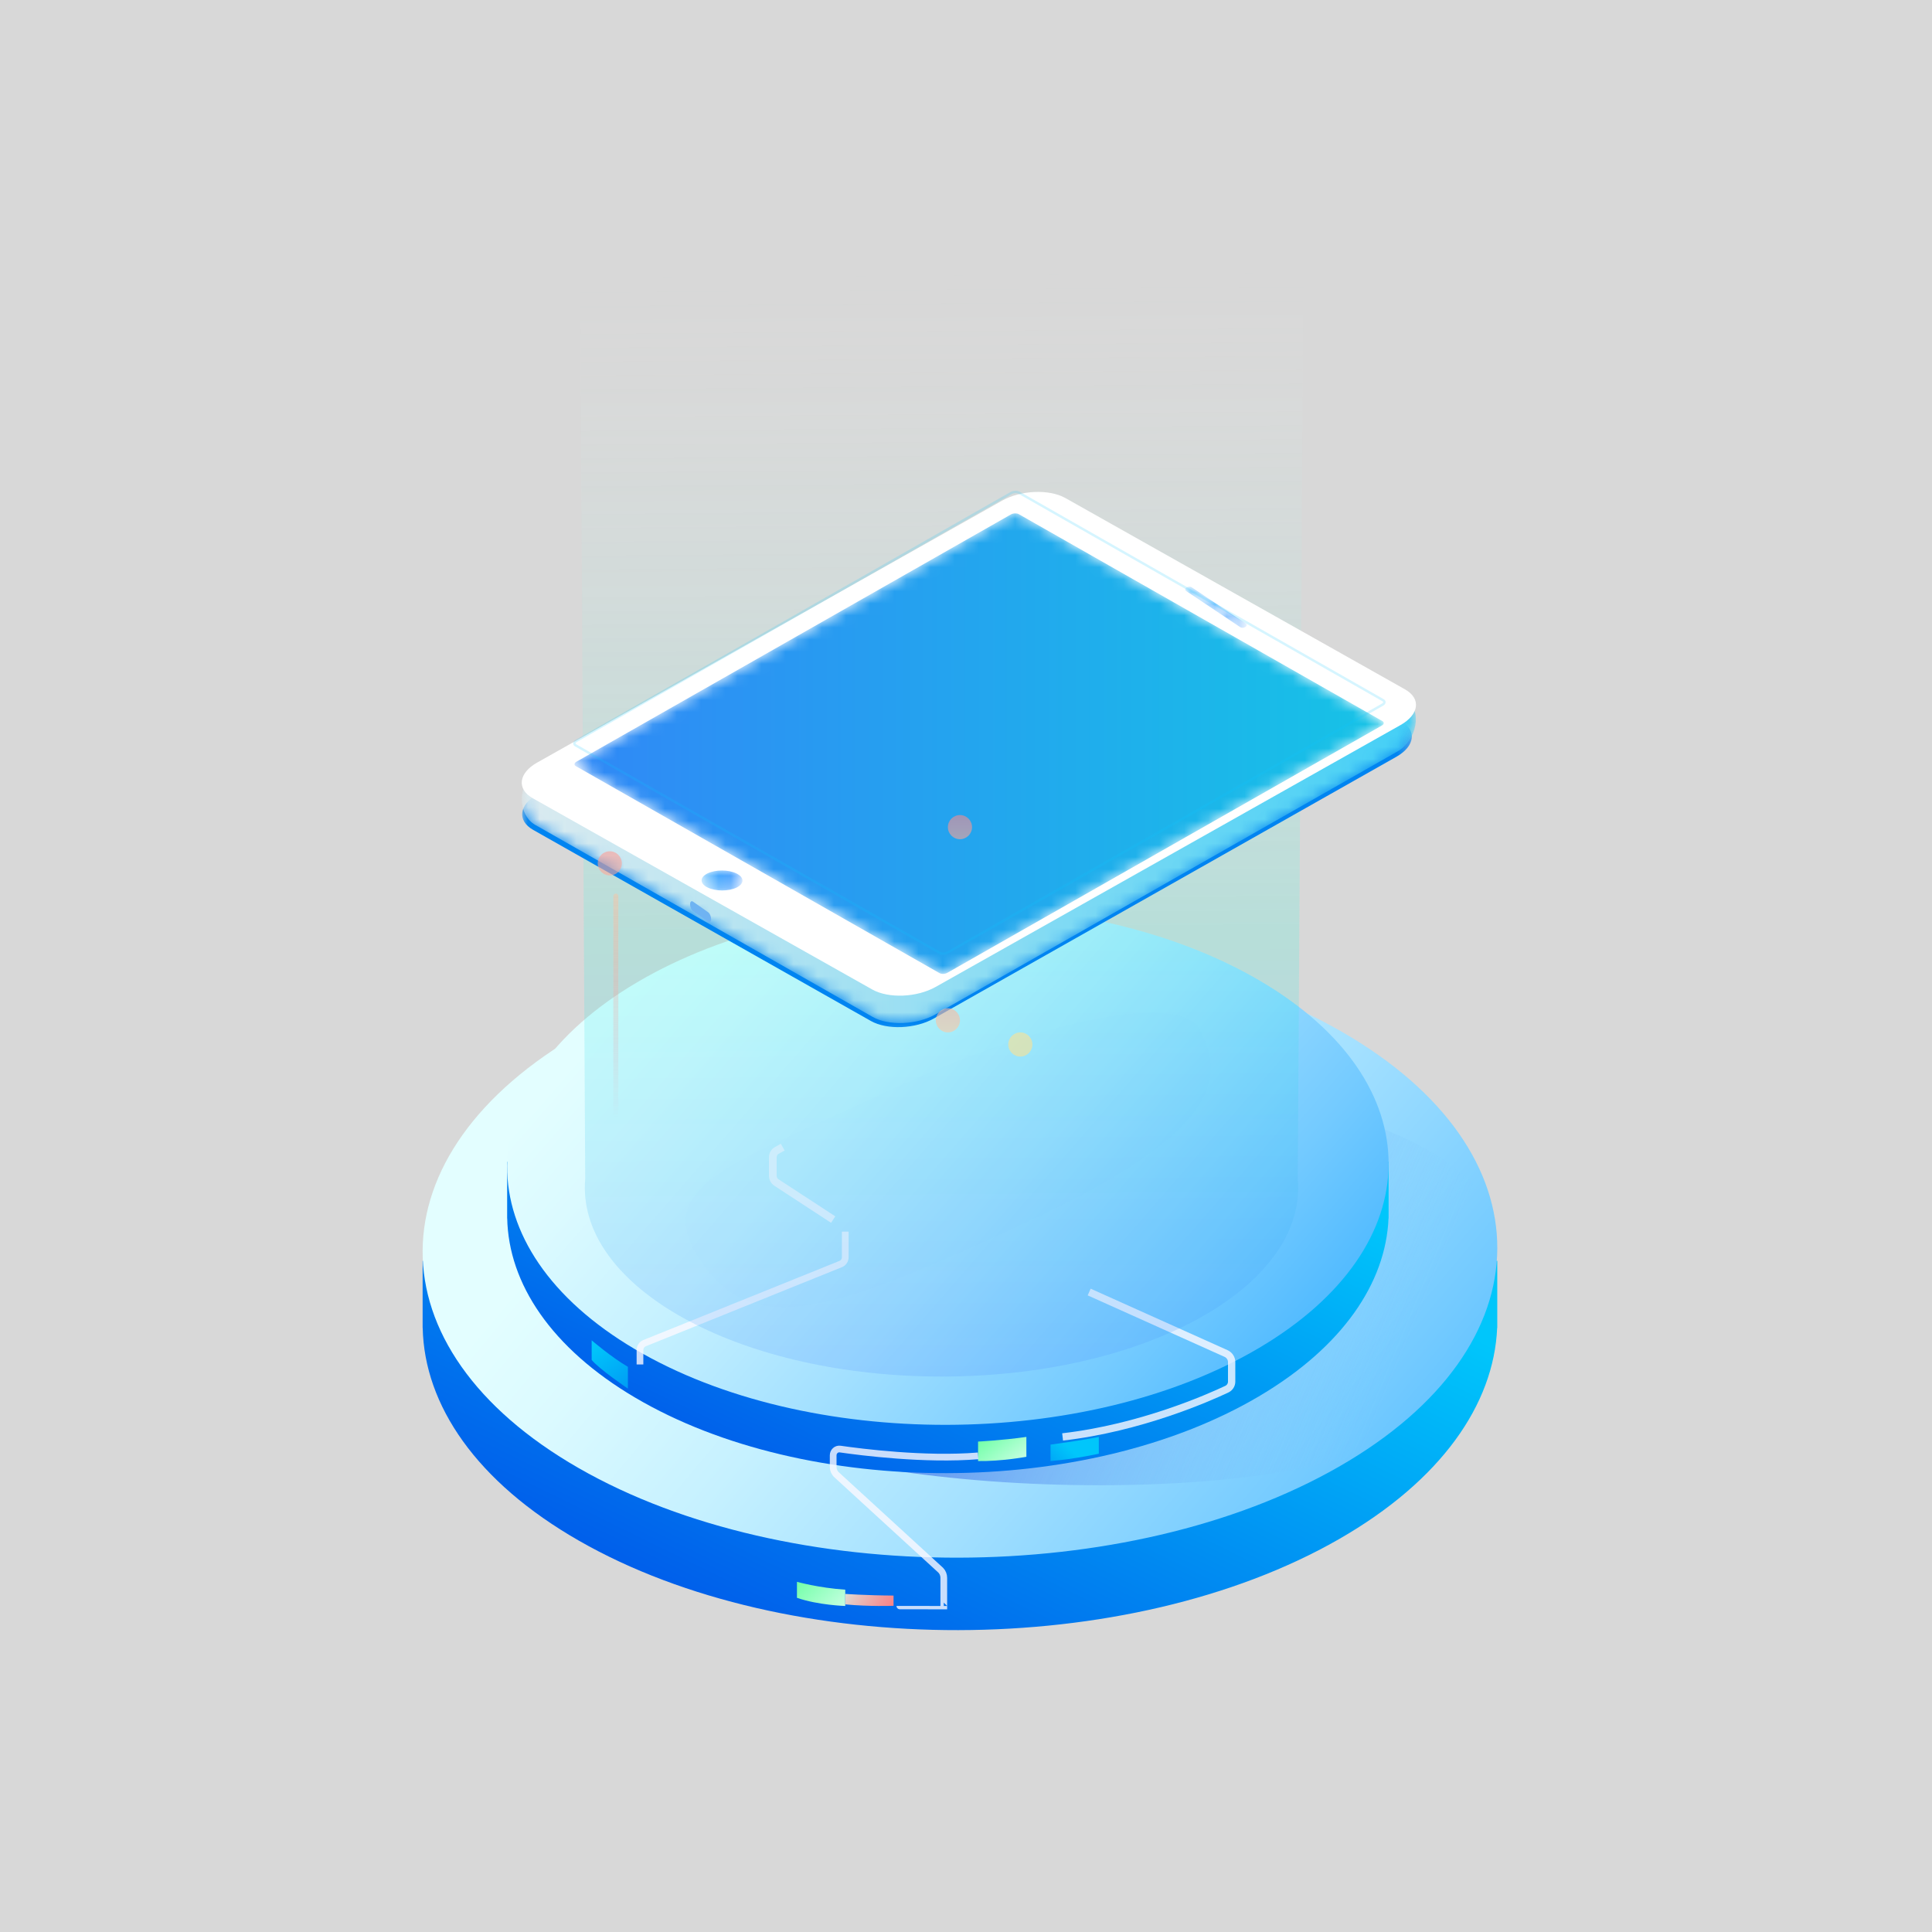 <?xml version="1.0" encoding="UTF-8"?>
<svg width="160px" height="160px" viewBox="0 0 160 160" version="1.1" xmlns="http://www.w3.org/2000/svg" xmlns:xlink="http://www.w3.org/1999/xlink">
    <title>平板</title>
    <defs>
        <rect id="path-1" x="0" y="0" width="160" height="160"></rect>
        <linearGradient x1="67.012%" y1="27.588%" x2="18.718%" y2="89.387%" id="linearGradient-3">
            <stop stop-color="#00C6FB" offset="0.54%"></stop>
            <stop stop-color="#005BEA" offset="100%"></stop>
        </linearGradient>
        <linearGradient x1="128.795%" y1="87.895%" x2="21.336%" y2="36.215%" id="linearGradient-4">
            <stop stop-color="#0396FF" offset="0%"></stop>
            <stop stop-color="#36AEFF" offset="16.66%"></stop>
            <stop stop-color="#73CAFF" offset="38.53%"></stop>
            <stop stop-color="#A3E0FF" offset="58.59%"></stop>
            <stop stop-color="#C6F1FF" offset="76.16%"></stop>
            <stop stop-color="#DBFAFF" offset="90.57%"></stop>
            <stop stop-color="#E3FEFF" offset="100%"></stop>
        </linearGradient>
        <linearGradient x1="15.903%" y1="43.705%" x2="89.363%" y2="56.149%" id="linearGradient-5">
            <stop stop-color="#001FD4" offset="0%"></stop>
            <stop stop-color="#86D3FF" stop-opacity="0" offset="100%"></stop>
        </linearGradient>
        <linearGradient x1="67.012%" y1="26.318%" x2="18.718%" y2="91.618%" id="linearGradient-6">
            <stop stop-color="#00C6FB" offset="0.54%"></stop>
            <stop stop-color="#005BEA" offset="100%"></stop>
        </linearGradient>
        <linearGradient x1="119.39%" y1="85.262%" x2="11.931%" y2="30.654%" id="linearGradient-7">
            <stop stop-color="#0396FF" offset="0%"></stop>
            <stop stop-color="#36AEFF" offset="16.66%"></stop>
            <stop stop-color="#73CAFF" offset="38.53%"></stop>
            <stop stop-color="#A3E0FF" offset="58.59%"></stop>
            <stop stop-color="#C6F1FF" offset="76.16%"></stop>
            <stop stop-color="#DBFAFF" offset="90.57%"></stop>
            <stop stop-color="#E3FEFF" offset="100%"></stop>
        </linearGradient>
        <linearGradient x1="-35.051%" y1="-7.412%" x2="141.186%" y2="111.531%" id="linearGradient-8">
            <stop stop-color="#55FF94" offset="0.63%"></stop>
            <stop stop-color="#E9FFF9" offset="100%"></stop>
        </linearGradient>
        <linearGradient x1="43.85%" y1="53.398%" x2="-139.277%" y2="149.697%" id="linearGradient-9">
            <stop stop-color="#00C6FB" offset="0.54%"></stop>
            <stop stop-color="#005BEA" offset="100%"></stop>
        </linearGradient>
        <linearGradient x1="26.258%" y1="0.682%" x2="164.99%" y2="275.519%" id="linearGradient-10">
            <stop stop-color="#00C6FB" offset="0.54%"></stop>
            <stop stop-color="#005BEA" offset="100%"></stop>
        </linearGradient>
        <linearGradient x1="-51.552%" y1="-6.375%" x2="158.82%" y2="110.08%" id="linearGradient-11">
            <stop stop-color="#55FF94" offset="0.63%"></stop>
            <stop stop-color="#E9FFF9" offset="100%"></stop>
        </linearGradient>
        <linearGradient x1="-43.987%" y1="33.345%" x2="150.018%" y2="67.765%" id="linearGradient-12">
            <stop stop-color="#D4FFF1" offset="0%"></stop>
            <stop stop-color="#E5C6C0" offset="31.87%"></stop>
            <stop stop-color="#F39496" offset="63.12%"></stop>
            <stop stop-color="#FC757C" offset="86.75%"></stop>
            <stop stop-color="#FF6A72" offset="100%"></stop>
        </linearGradient>
        <linearGradient x1="50.415%" y1="102.625%" x2="49.967%" y2="8.695%" id="linearGradient-13">
            <stop stop-color="#4C83FF" offset="0%"></stop>
            <stop stop-color="#2AFADF" offset="41.04%"></stop>
            <stop stop-color="#FFFFFF" stop-opacity="0" offset="100%"></stop>
        </linearGradient>
        <filter x="-13.1%" y="-40.7%" width="126.3%" height="181.4%" filterUnits="objectBoundingBox" id="filter-14">
            <feGaussianBlur stdDeviation="2" in="SourceGraphic"></feGaussianBlur>
        </filter>
        <polygon id="path-15" points="0.036 0.03 73.714 0.03 73.714 41.719 0.036 41.719"></polygon>
        <path d="M39.748,0.815 L1.138,20.756 C-0.498,21.688 -0.243,24.194 1.096,24.956 L1.096,24.956 L29.056,40.868 C30.394,41.63 32.732,41.534 34.278,40.654 L34.278,40.654 L72.555,18.871 C74.101,17.991 74.619,15.456 73.281,14.694 L73.281,14.694 L44.97,0.601 C44.364,0.256 43.552,0.087 42.702,0.087 L42.702,0.087 C41.676,0.087 40.593,0.333 39.748,0.815" id="path-17"></path>
        <linearGradient x1="-2.42528263e-05%" y1="50%" x2="100%" y2="50%" id="linearGradient-19">
            <stop stop-color="#DDEBF0" offset="0%"></stop>
            <stop stop-color="#42CFF6" offset="100%"></stop>
        </linearGradient>
        <path d="M36.156,0.126 L0.17,20.606 C-0.02,20.715 -0.041,20.879 0.124,20.972 L0.124,20.972 L30.245,38.115 C30.41,38.208 30.698,38.197 30.888,38.088 L30.888,38.088 L66.875,17.608 C67.065,17.5 67.086,17.336 66.921,17.242 L66.921,17.242 L36.8,0.1 C36.725,0.057 36.625,0.037 36.52,0.037 L36.52,0.037 C36.394,0.037 36.26,0.067 36.156,0.126" id="path-20"></path>
        <linearGradient x1="-4.51555554e-05%" y1="50%" x2="100%" y2="50%" id="linearGradient-22">
            <stop stop-color="#3088F6" offset="0%"></stop>
            <stop stop-color="#16C3E6" offset="100%"></stop>
        </linearGradient>
        <path d="M0.161,0.096 C0.035,0.181 0.021,0.308 0.13,0.381 L0.13,0.381 L4.617,3.382 C4.726,3.454 4.916,3.445 5.042,3.361 L5.042,3.361 C5.168,3.277 5.182,3.149 5.073,3.077 L5.073,3.077 L0.587,0.076 C0.537,0.043 0.471,0.027 0.402,0.027 L0.402,0.027 C0.318,0.027 0.23,0.05 0.161,0.096" id="path-23"></path>
        <linearGradient x1="-0%" y1="50%" x2="99.999%" y2="50%" id="linearGradient-25">
            <stop stop-color="#3DB1FD" offset="0%"></stop>
            <stop stop-color="#1A80FF" offset="100%"></stop>
        </linearGradient>
        <path d="M0.576,0.304 C-0.083,0.626 -0.08,1.149 0.583,1.473 L0.583,1.473 C1.247,1.797 2.319,1.799 2.978,1.477 L2.978,1.477 C3.637,1.155 3.633,0.632 2.97,0.308 L2.97,0.308 C2.637,0.145 2.201,0.064 1.766,0.064 L1.766,0.064 C1.335,0.064 0.904,0.144 0.576,0.304" id="path-26"></path>
        <linearGradient x1="-0%" y1="49.999%" x2="100%" y2="49.999%" id="linearGradient-28">
            <stop stop-color="#3DB1FD" offset="0%"></stop>
            <stop stop-color="#1A80FF" offset="100%"></stop>
        </linearGradient>
        <path d="M36.156,0.099 L0.17,20.579 C-0.02,20.687 -0.041,20.851 0.124,20.945 L0.124,20.945 L30.245,38.087 C30.41,38.181 30.698,38.169 30.888,38.061 L30.888,38.061 L66.875,17.581 C67.065,17.472 67.086,17.309 66.921,17.215 L66.921,17.215 L36.8,0.072 C36.725,0.03 36.625,0.009 36.52,0.009 L36.52,0.009 C36.394,0.009 36.26,0.039 36.156,0.099" id="path-29"></path>
        <linearGradient x1="50.008%" y1="-329.322%" x2="50.008%" y2="170.985%" id="linearGradient-31">
            <stop stop-color="#FB6583" offset="0.54%"></stop>
            <stop stop-color="#FC7688" offset="13.02%"></stop>
            <stop stop-color="#FDA797" offset="52.77%"></stop>
            <stop stop-color="#FFC6A0" offset="83.02%"></stop>
            <stop stop-color="#FFD1A3" offset="100%"></stop>
        </linearGradient>
        <linearGradient x1="50.002%" y1="-132.089%" x2="50.002%" y2="319.018%" id="linearGradient-32">
            <stop stop-color="#FB6583" offset="0.54%"></stop>
            <stop stop-color="#FC7688" offset="13.02%"></stop>
            <stop stop-color="#FDA797" offset="52.77%"></stop>
            <stop stop-color="#FFC6A0" offset="83.02%"></stop>
            <stop stop-color="#FFD1A3" offset="100%"></stop>
        </linearGradient>
        <linearGradient x1="49.996%" y1="-393.745%" x2="49.996%" y2="537.35%" id="linearGradient-33">
            <stop stop-color="#FB6583" offset="0.54%"></stop>
            <stop stop-color="#FC7688" offset="13.02%"></stop>
            <stop stop-color="#FDA797" offset="52.77%"></stop>
            <stop stop-color="#FFC6A0" offset="83.02%"></stop>
            <stop stop-color="#FFD1A3" offset="100%"></stop>
        </linearGradient>
        <linearGradient x1="50%" y1="-1.122%" x2="50%" y2="101.122%" id="linearGradient-34">
            <stop stop-color="#FFED94" offset="0%"></stop>
            <stop stop-color="#FFED94" stop-opacity="0" offset="100%"></stop>
        </linearGradient>
        <linearGradient x1="49.978%" y1="98.629%" x2="49.978%" y2="-26.281%" id="linearGradient-35">
            <stop stop-color="#FB6583" stop-opacity="0" offset="0.54%"></stop>
            <stop stop-color="#FC7688" stop-opacity="0.126" offset="13.02%"></stop>
            <stop stop-color="#FDA797" stop-opacity="0.525" offset="52.77%"></stop>
            <stop stop-color="#FFC6A0" stop-opacity="0.829" offset="83.02%"></stop>
            <stop stop-color="#FFD1A3" offset="100%"></stop>
        </linearGradient>
        <linearGradient x1="49.97%" y1="50%" x2="49.97%" y2="50%" id="linearGradient-36">
            <stop stop-color="#8BE1C6" offset="0.54%"></stop>
            <stop stop-color="#2484C6" stop-opacity="0" offset="100%"></stop>
        </linearGradient>
        <linearGradient x1="49.98%" y1="-0.558%" x2="49.98%" y2="100.558%" id="linearGradient-37">
            <stop stop-color="#FFFFFF" offset="0%"></stop>
            <stop stop-color="#F769B7" stop-opacity="0" offset="100%"></stop>
        </linearGradient>
        <linearGradient x1="50.04%" y1="-1.677%" x2="50.04%" y2="101.676%" id="linearGradient-38">
            <stop stop-color="#D8F6FB" offset="0%"></stop>
            <stop stop-color="#D8F6FB" stop-opacity="0" offset="100%"></stop>
        </linearGradient>
    </defs>
    <g id="页面-1" stroke="none" stroke-width="1" fill="none" fill-rule="evenodd">
        <g id="传感器件-切图" transform="translate(-1145, -262)">
            <g id="平板" transform="translate(1145, 262)">
                <mask id="mask-2" fill="white">
                    <use xlink:href="#path-1"></use>
                </mask>
                <use id="蒙版" fill="#D8D8D8" opacity="0" xlink:href="#path-1"></use>
                <g id="编组-2" mask="url(#mask-2)">
                    <g transform="translate(35, 13)">
                        <path d="M88.997,96.635 C89.001,96.441 89,96.247 88.997,96.053 L88.997,91.417 L88.167,91.417 C86.534,86.647 82.504,82.101 76.067,78.412 C58.743,68.485 30.566,68.536 13.133,78.525 C6.727,82.196 2.666,86.698 0.947,91.417 L0,91.417 L0,96.575 C0,96.579 0,96.583 0,96.588 L0,96.971 L0.006,96.971 C0.141,103.366 4.447,109.723 12.936,114.588 C30.26,124.515 58.437,124.464 75.87,114.475 C84.342,109.62 88.716,103.313 88.989,96.971 L88.997,96.971 L88.997,96.635 L88.997,96.635 Z" id="Path" stroke="none" fill="url(#linearGradient-3)" fill-rule="evenodd"></path>
                        <path d="M76.065,72.412 C93.388,82.34 93.3,98.485 75.868,108.475 C58.435,118.464 30.259,118.515 12.935,108.588 C-4.388,98.66 -4.3,82.515 13.132,72.525 C30.565,62.536 58.741,62.485 76.065,72.412 Z" id="Path" stroke="none" fill="url(#linearGradient-4)" fill-rule="evenodd"></path>
                        <path d="M91,93.858 C91,102.97 80.863,110 56.007,110 C31.15,110 11,102.613 11,93.5 C11,84.387 31.15,77 56.007,77 C80.863,77 91,84.745 91,93.858 Z" id="Path" stroke="none" fill="url(#linearGradient-5)" fill-rule="evenodd"></path>
                        <path d="M79.998,87.614 C80.001,87.45 80.001,87.286 79.998,87.123 L79.998,83.214 L79.317,83.214 C77.977,79.193 74.671,75.359 69.392,72.25 C55.182,63.88 32.071,63.922 17.771,72.345 C12.517,75.44 9.187,79.235 7.777,83.214 L7,83.214 L7,87.563 C7,87.567 7,87.57 7,87.574 L7,87.897 L7.005,87.897 C7.116,93.289 10.647,98.649 17.61,102.75 C31.82,111.12 54.931,111.078 69.231,102.655 C76.179,98.562 79.767,93.244 79.991,87.897 L79.998,87.897 L79.998,87.614 L79.998,87.614 Z" id="Path" stroke="none" fill="url(#linearGradient-6)" fill-rule="evenodd"></path>
                        <path d="M69.39,68.25 C83.599,76.619 83.527,90.233 69.228,98.655 C54.93,107.078 31.819,107.12 17.61,98.75 C3.401,90.38 3.473,76.767 17.772,68.345 C32.07,59.922 55.181,59.88 69.39,68.25 Z" id="Path" stroke="none" fill="url(#linearGradient-7)" fill-rule="evenodd"></path>
                        <path d="M55.201,94 L66.534,99.091 C66.818,99.219 67,99.498 67,99.805 L67,101.419 C67,101.686 66.845,101.93 66.6,102.046 C65.082,102.763 59.445,105.259 53,106" id="Path" stroke="#FBF8FF" stroke-width="0.607" fill="none" opacity="0.8"></path>
                        <path d="M46,106.384 C46,106.384 47.883,106.296 50,106 L50,107.645 C50,107.645 47.93,108.03 46,107.998 L46,106.384 Z" id="Path" stroke="none" fill="url(#linearGradient-8)" fill-rule="evenodd"></path>
                        <path d="M52,106.637 C52,106.637 54.479,106.307 56,106 L56,107.389 C56,107.389 54,107.837 52,108 L52,106.637 Z" id="Path" stroke="none" fill="url(#linearGradient-9)" fill-rule="evenodd"></path>
                        <path d="M34,88 L29.294,84.926 C29.112,84.807 29,84.587 29,84.35 L29,82.855 C29,82.613 29.122,82.391 29.315,82.283 L29.82,82" id="Path" stroke="#FBF8FF" stroke-width="0.639" fill="none" opacity="0.8"></path>
                        <path d="M35,89 L35,91.122 C35,91.369 34.852,91.59 34.626,91.681 L18.382,98.233 C18.151,98.326 18,98.553 18,98.805 L18,100" id="Path" stroke="#FBF8FF" stroke-width="0.556" fill="none" opacity="0.8"></path>
                        <path d="M14,98 C14,98 15.57,99.354 17,100.195 L17,102 C17,102 14.593,100.366 14,99.622 L14,98 Z" id="Path" stroke="none" fill="url(#linearGradient-10)" fill-rule="evenodd"></path>
                        <path d="M31,118 C31,118 32.797,118.502 35,118.651 L35,120 C35,120 32.754,119.935 31,119.324 L31,118 Z" id="Path" stroke="none" fill="url(#linearGradient-11)" fill-rule="evenodd"></path>
                        <path d="M35,119 C35,119 36.717,119.125 39,119.138 L39,119.985 C39,119.985 37,120.061 35,119.869 L35,119 Z" id="Path" stroke="none" fill="url(#linearGradient-12)" fill-rule="evenodd"></path>
                        <path d="M39.521,119.996 C39.521,120.001 43.161,120 43.161,120 L43.161,117.671 C43.161,117.435 43.071,117.208 42.91,117.041 L34.281,109.133 C34.102,108.969 34,108.734 34,108.487 L34,107.523 C34,107.205 34.271,106.961 34.575,107.005 C36.306,107.255 41.613,107.933 46,107.568" id="Path" stroke="#FBF8FF" stroke-width="0.556" fill="none" opacity="0.8"></path>
                        <path d="M73,0 L13,1.412 L13.466,84.633 C13.446,84.873 13.434,85.114 13.434,85.356 C13.434,93.996 26.658,101 42.971,101 C59.284,101 72.509,93.996 72.509,85.356 C72.509,85.114 72.497,84.873 72.476,84.633 L73,0 Z" id="Path备份" stroke="none" fill="url(#linearGradient-13)" fill-rule="evenodd" opacity="0.189"></path>
                        <path d="M47.84,90.206 C66.386,90.177 66.926,85.483 66.934,81.927 C66.941,78.371 55.505,75.506 41.33,75.536 C27.156,75.566 20.149,74.25 21.396,81.811 C22.642,89.373 29.294,90.234 47.84,90.206 Z" id="椭圆形" stroke="none" fill="#0094F3" fill-rule="evenodd" opacity="0.098" filter="url(#filter-14)" transform="translate(44.094, 82.836) rotate(-25) translate(-44.094, -82.836) "></path>
                        <g id="编组" stroke="none" stroke-width="1" fill="none" fill-rule="evenodd" transform="translate(8, 26)">
                            <g transform="translate(0.208, 5.215)">
                                <mask id="mask-16" fill="white">
                                    <use xlink:href="#path-15"></use>
                                </mask>
                                <g id="Clip-2"></g>
                                <path d="M28.915,40.338 L0.942,24.51 C-0.397,23.752 -0.233,22.422 1.317,21.554 L39.612,-0.115 C41.159,-0.99 43.498,-1.085 44.837,-0.327 L72.81,15.501 C74.149,16.258 73.981,17.582 72.435,18.457 L34.14,40.126 C32.593,41.001 30.254,41.096 28.915,40.338" id="Fill-1" fill="#0084F1" mask="url(#mask-16)"></path>
                            </g>
                            <g transform="translate(0.208, 4.346)">
                                <mask id="mask-18" fill="white">
                                    <use xlink:href="#path-17"></use>
                                </mask>
                                <g id="Clip-4"></g>
                                <path d="M39.748,0.815 L1.138,20.756 C-0.498,21.688 -0.243,24.194 1.096,24.956 L1.096,24.956 L29.056,40.868 C30.394,41.63 32.732,41.534 34.278,40.654 L34.278,40.654 L72.555,18.871 C74.101,17.991 74.619,15.456 73.281,14.694 L73.281,14.694 L44.97,0.601 C44.364,0.256 43.552,0.087 42.702,0.087 L42.702,0.087 C41.676,0.087 40.593,0.333 39.748,0.815" id="Fill-3" fill="url(#linearGradient-19)" mask="url(#mask-18)"></path>
                            </g>
                            <path d="M29.236,42.945 L1.119,27.105 C-0.228,26.347 -0.063,25.016 1.496,24.147 L39.989,2.463 C41.543,1.587 43.894,1.492 45.24,2.25 L73.358,18.09 C74.704,18.848 74.535,20.173 72.981,21.048 L34.488,42.732 C32.933,43.608 30.582,43.703 29.236,42.945" id="Fill-5" fill="#FFFFFF"></path>
                            <g transform="translate(4.565, 3.477)">
                                <mask id="mask-21" fill="white">
                                    <use xlink:href="#path-20"></use>
                                </mask>
                                <g id="Clip-8"></g>
                                <path d="M0.17,20.606 C-0.02,20.715 -0.041,20.879 0.124,20.972 L30.245,38.115 C30.41,38.208 30.698,38.197 30.888,38.088 L66.875,17.608 C67.065,17.5 67.086,17.336 66.921,17.242 L36.8,0.1 C36.725,0.057 36.625,0.037 36.52,0.037 C36.394,0.037 36.26,0.067 36.156,0.126 L0.17,20.606 Z" id="Fill-7" fill="url(#linearGradient-22)" mask="url(#mask-21)"></path>
                            </g>
                            <g transform="translate(55.099, 9.56)">
                                <mask id="mask-24" fill="white">
                                    <use xlink:href="#path-23"></use>
                                </mask>
                                <g id="Clip-10"></g>
                                <path d="M0.161,0.096 C0.035,0.181 0.021,0.308 0.13,0.381 L0.13,0.381 L4.617,3.382 C4.726,3.454 4.916,3.445 5.042,3.361 L5.042,3.361 C5.168,3.277 5.182,3.149 5.073,3.077 L5.073,3.077 L0.587,0.076 C0.537,0.043 0.471,0.027 0.402,0.027 L0.402,0.027 C0.318,0.027 0.23,0.05 0.161,0.096" id="Fill-9" fill="url(#linearGradient-25)" mask="url(#mask-24)"></path>
                            </g>
                            <g transform="translate(15.02, 33.027)">
                                <mask id="mask-27" fill="white">
                                    <use xlink:href="#path-26"></use>
                                </mask>
                                <g id="Clip-12"></g>
                                <path d="M0.576,0.304 C-0.083,0.626 -0.08,1.149 0.583,1.473 L0.583,1.473 C1.247,1.797 2.319,1.799 2.978,1.477 L2.978,1.477 C3.637,1.155 3.633,0.632 2.97,0.308 L2.97,0.308 C2.637,0.145 2.201,0.064 1.766,0.064 L1.766,0.064 C1.335,0.064 0.904,0.144 0.576,0.304" id="Fill-11" fill="url(#linearGradient-28)" mask="url(#mask-27)"></path>
                            </g>
                            <path d="M15.648,37.337 L14.392,36.458 C14.258,36.364 14.149,36.111 14.149,35.894 C14.149,35.676 14.258,35.576 14.392,35.67 L15.648,36.549 C15.782,36.643 15.891,36.896 15.891,37.114 C15.891,37.332 15.782,37.432 15.648,37.337" id="Fill-13" fill="#6FB3F2"></path>
                            <g transform="translate(4.565, 0)">
                                <mask id="mask-30" fill="white">
                                    <use xlink:href="#path-29"></use>
                                </mask>
                                <g id="Clip-16"></g>
                            </g>
                            <path d="M4.722,22.362 L40.745,1.828 C40.936,1.719 41.224,1.708 41.389,1.802 L71.541,18.989 C71.706,19.083 71.686,19.248 71.495,19.356 L35.472,39.89 C35.282,39.999 34.993,40.011 34.828,39.917 L4.676,22.729 C4.511,22.635 4.532,22.471 4.722,22.362 Z" id="Stroke-17" stroke="#0CC5FF" stroke-width="0.2" opacity="0.172"></path>
                        </g>
                        <circle id="XMLID_960_" stroke="none" fill="#FFE28F" fill-rule="evenodd" opacity="0.58" cx="49.5" cy="73.5" r="1"></circle>
                        <circle id="XMLID_959_" stroke="none" fill="url(#linearGradient-31)" fill-rule="evenodd" opacity="0.58" cx="43.5" cy="71.5" r="1"></circle>
                        <circle id="XMLID_958_" stroke="none" fill="url(#linearGradient-32)" fill-rule="evenodd" opacity="0.58" cx="44.5" cy="55.5" r="1"></circle>
                        <circle id="XMLID_956_" stroke="none" fill="url(#linearGradient-33)" fill-rule="evenodd" opacity="0.58" cx="15.5" cy="58.5" r="1"></circle>
                        <line x1="49" y1="75" x2="49" y2="93" id="XMLID_940_" stroke="url(#linearGradient-34)" stroke-width="1.808" fill="none" opacity="0.58" stroke-linecap="round" stroke-linejoin="round"></line>
                        <path d="M16,61 C15.886,61 15.793,61.093 15.793,61.207 L15.793,79.793 C15.793,79.907 15.886,80 16,80 C16.114,80 16.207,79.907 16.207,79.793 L16.207,61.207 C16.207,61.093 16.114,61 16,61" id="Path" stroke="none" fill="url(#linearGradient-35)" fill-rule="evenodd" opacity="0.58"></path>
                        <line x1="57" y1="49" x2="57" y2="67" id="XMLID_924_" stroke="url(#linearGradient-37)" stroke-width="0.904" fill="url(#linearGradient-36)" fill-rule="evenodd" opacity="0.58" stroke-linecap="round" stroke-linejoin="round"></line>
                        <line x1="35" y1="89" x2="35" y2="102" id="XMLID_772_" stroke="url(#linearGradient-38)" stroke-width="1.808" fill="none" opacity="0.58" stroke-linecap="round" stroke-linejoin="round"></line>
                    </g>
                </g>
            </g>
        </g>
    </g>
</svg>